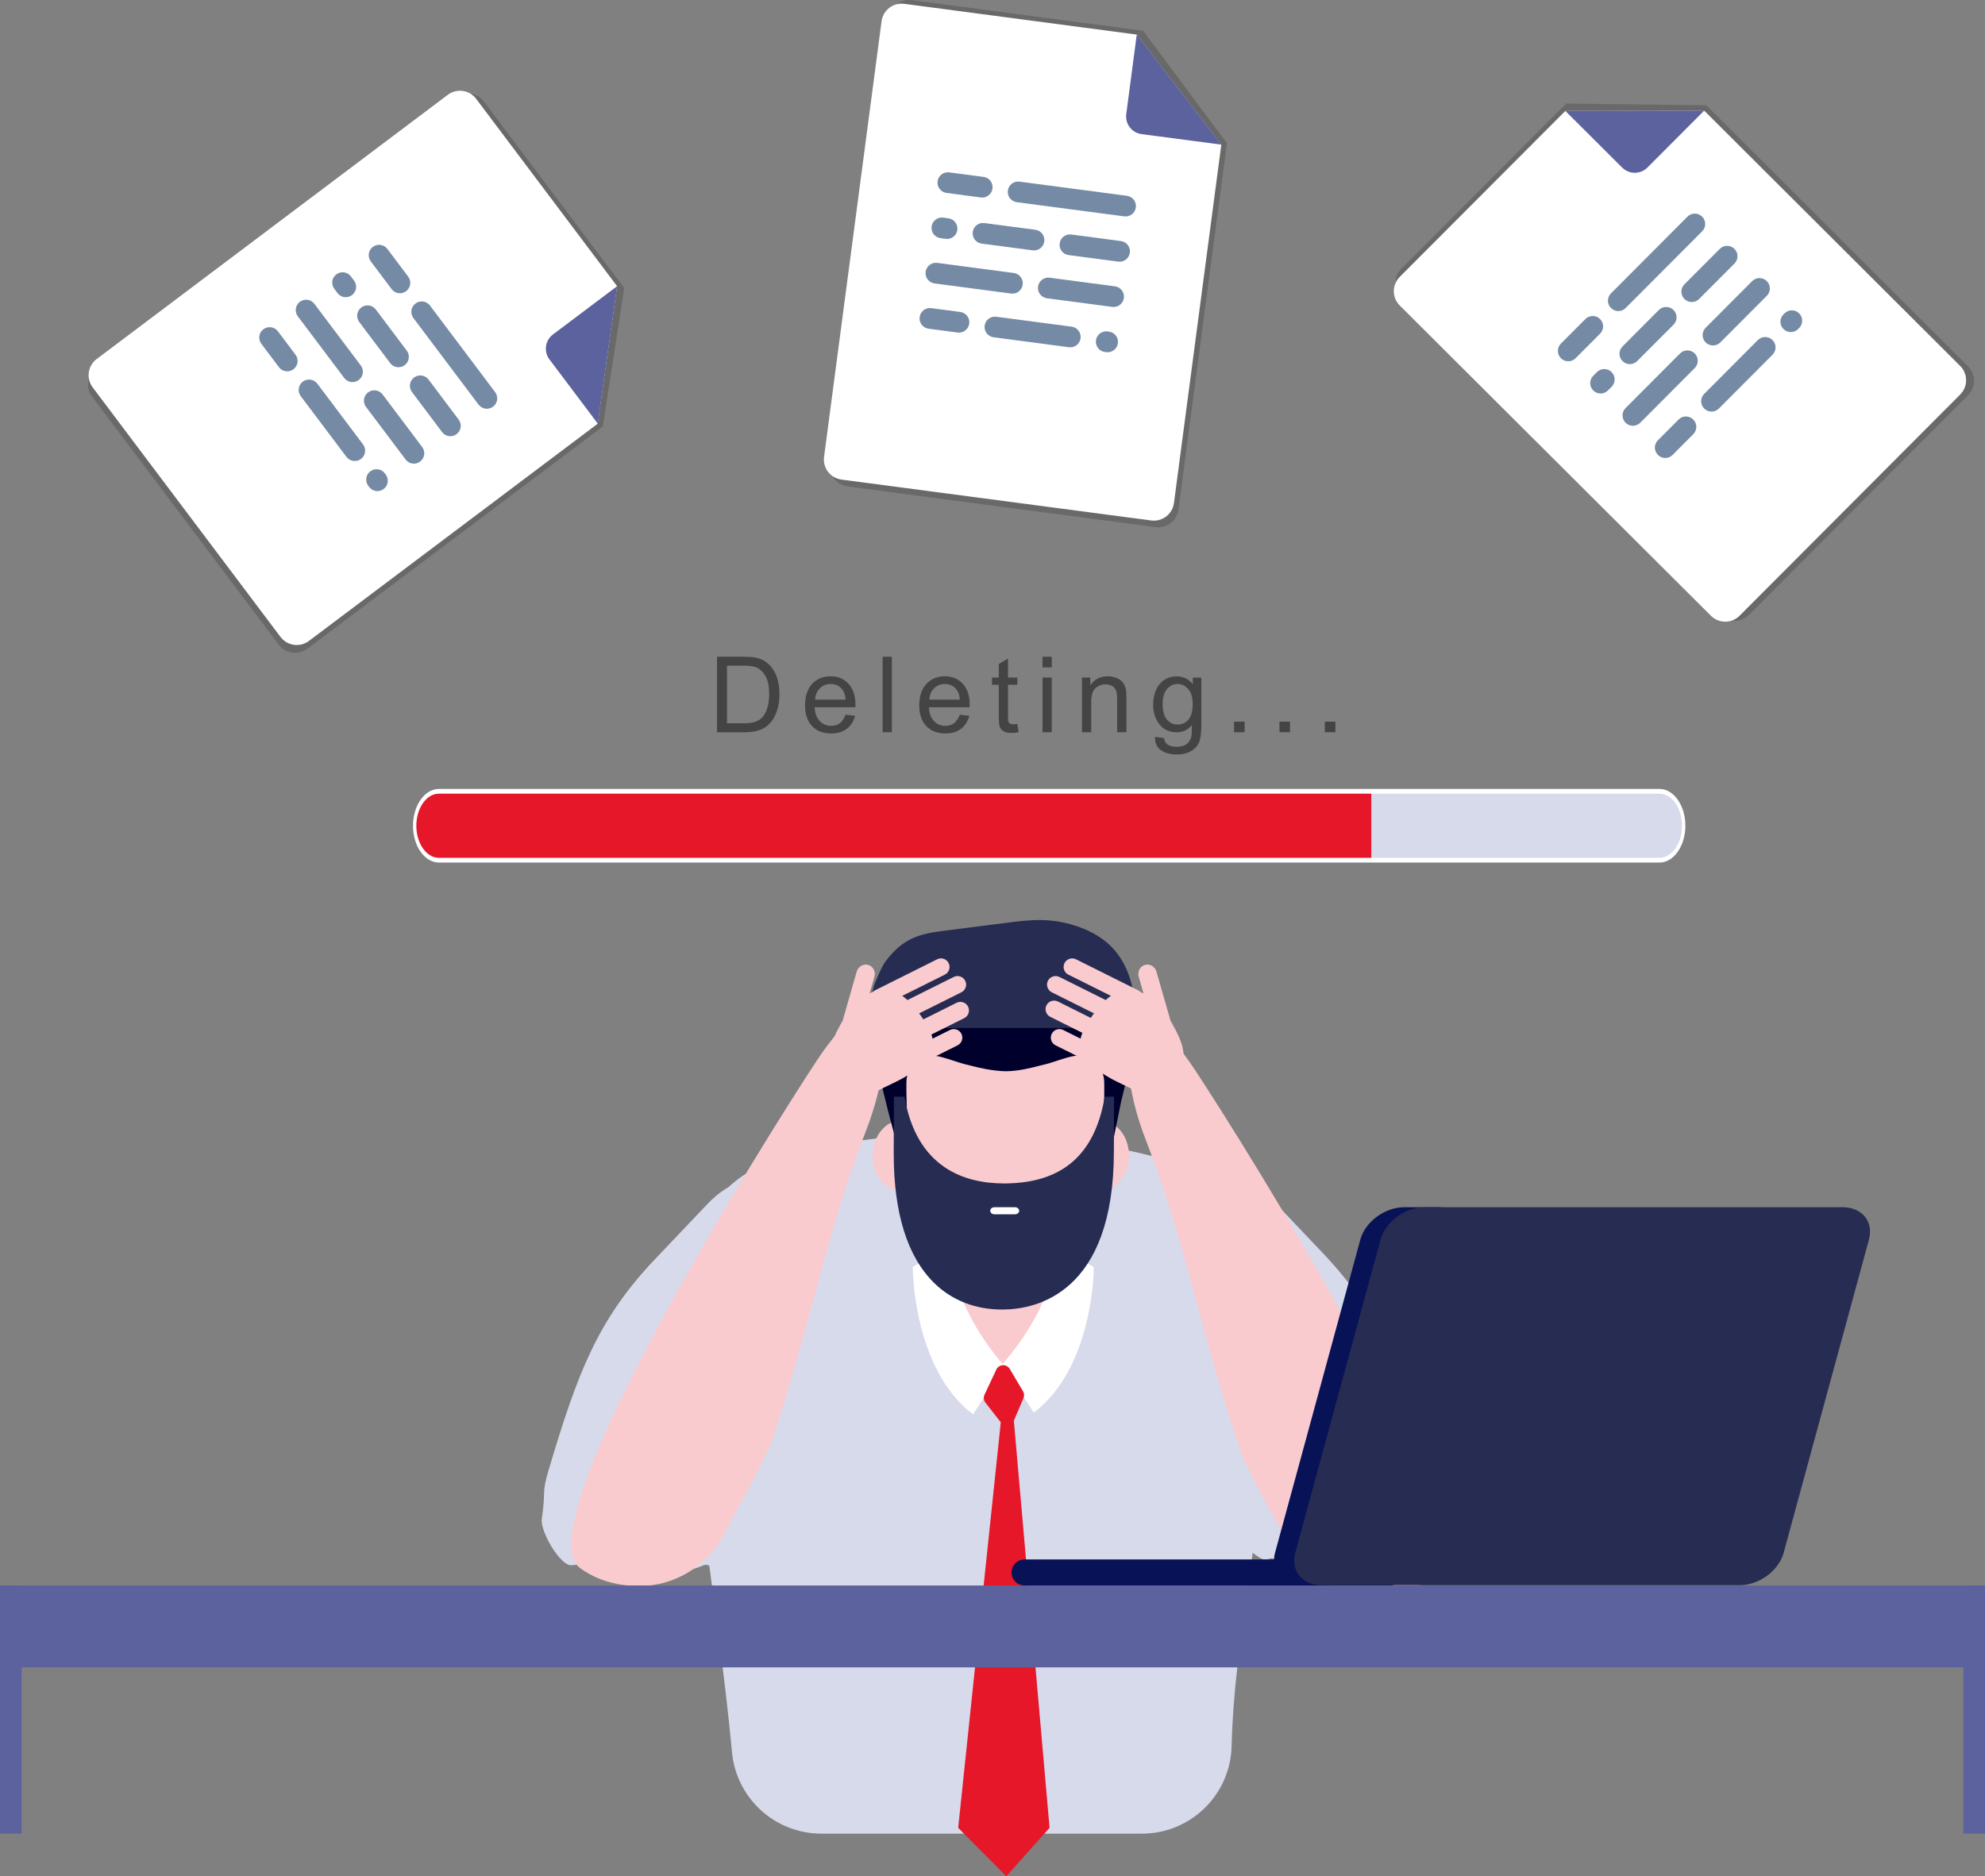 <?xml version="1.0" encoding="UTF-8"?><svg id="Layer_2" xmlns="http://www.w3.org/2000/svg" xmlns:xlink="http://www.w3.org/1999/xlink" viewBox="0 0 839.08 793.21"><rect x="0" y="0" width="839.08" height="793.21" fill="#808080" stroke="none"/><defs><style>.cls-1{opacity:.18;}.cls-2,.cls-3{fill:#fff;}.cls-4,.cls-5{fill:#e51729;}.cls-3,.cls-5{fill-rule:evenodd;}.cls-6{fill:#f9cbcf;}.cls-7{fill:#272c52;}.cls-8{fill:#444;}.cls-9{fill:#758aa4;}.cls-10{fill:#5c629d;}.cls-11{clip-path:url(#clippath);}.cls-12{clip-rule:evenodd;fill:none;}.cls-13{fill:#d7daeb;}.cls-14{fill:#00002c;}.cls-15{fill:#081256;}</style><clipPath id="clippath"><path class="cls-12" d="M185.51,335.55H701.5c5.23,0,9.51,6.1,9.51,13.55s-4.28,13.54-9.51,13.54H185.51c-5.23,0-9.51-6.09-9.51-13.54s4.28-13.55,9.51-13.55"/></clipPath></defs><g id="Layer_3"><g><path class="cls-13" d="M482.69,775.2c20.64,0,37.47-16.47,37.93-37.11,.23-9.94,1.02-21.17,2.5-34.09,7.5-65.33,24.15-125.73-3.05-186.86-6.35-14.26-18.8-24.89-33.95-28.64-35.34-8.73-84.39-13.62-136.26-4.11-45.23,8.29-56.96,26.3-57.98,67.78-1.59,64.52,11.14,120.09,17.55,188.64,1.82,19.48,18.2,34.38,37.77,34.38h135.49Z"/><path class="cls-6" d="M395.45,565.13c0,10.31,12.64,12.03,28.22,12.03s28.22-1.72,28.22-12.03-12.64-18.66-28.22-18.66-28.22,8.36-28.22,18.66Z"/><path class="cls-6" d="M464.84,473.52c-6.89-.03-12.5,6.66-12.54,14.96-.04,8.29,5.51,15.05,12.39,15.08,6.89,.03,12.5-6.66,12.54-14.96,.04-8.3-5.51-15.05-12.4-15.08Z"/><path class="cls-6" d="M381.4,473.52c-6.89-.03-12.5,6.66-12.54,14.96-.04,8.29,5.51,15.05,12.39,15.08,6.89,.03,12.5-6.66,12.54-14.96,.04-8.3-5.51-15.05-12.4-15.08Z"/><path class="cls-6" d="M410.41,399.37l-.18,.08c-12.36,5.35-22.51,15.3-26.8,28.06-2.01,5.98-3.14,12.48-3.17,19.29l-.19,42.96c-.13,29.35,19.84,53.14,44.38,52.87,.08,0,.16,0,.25,0,.08,0,.16,0,.25,0,24.54,.27,44.51-23.52,44.38-52.87l-.19-42.96c-.03-6.8-1.16-13.3-3.17-19.29-4.29-12.76-14.44-22.71-26.8-28.06l-.18-.08c-9.12-3.95-19.46-3.95-28.58,0Z"/><path class="cls-6" d="M447.46,566.48l.47-96.5c.03-6.02-3.55-10.96-7.95-10.99l-32.03-.16c-4.4-.02-8.03,4.89-8.06,10.91l-.47,96.74h48.04Z"/><path class="cls-7" d="M470.16,475.54h-3.87c.21-3,1.39-25.37,.78-28.44-.69-3.49-2.5-6.3-4.97-7.72-4.21-2.41-9.46-.84-15.01,.82-2.14,.64-4.28,1.28-6.38,1.71-.47,.1-1.08,.24-1.8,.41-3.25,.77-8.67,2.05-14.12,2.05-5.54-.13-10.99-1.28-14.25-2.05-.72-.17-1.33-.32-1.8-.41-2.1-.42-4.24-1.06-6.38-1.71-5.56-1.66-10.8-3.24-15.01-.82-2.47,1.41-4.28,4.22-4.97,7.72-.56,2.83,.62,27.06,.79,30.37h-3.51c-3.08-9.33-12.47-40.26-11.95-50.89,.16-3.34,.74-6.66,1.76-10.02,.3-.77,2.99-7.61,4.69-9.91,3.67-4.94,7.58-8.26,11.94-10.15,4.43-1.92,9.14-2.52,13.7-3.1l26.04-3.32c4.79-.61,9.75-1.23,14.71-1.12,5.52,.14,10.95,1.19,16.13,3.13,4.94,1.85,9.08,4.33,12.33,7.37,6.77,6.35,10.66,16.47,10.7,27.76,.03,9.96-2.61,19.57-5.17,28.85-.02,.06-4.33,19.42-4.35,19.48Z"/><path class="cls-14" d="M368.86,434.6c-.07,12.14,8.79,44.13,11.75,53.94h3.45c-.16-3.58-1.33-29.67-.78-32.72,.68-3.76,2.46-6.79,4.89-8.31,4.15-2.6,9.3-.91,14.77,.88,2.11,.7,4.21,1.38,6.28,1.84,.46,.1,1.06,.26,1.77,.44,3.21,.83,8.57,2.07,14.02,2.21,5.36,0,10.7-1.38,13.9-2.21,.71-.18,1.31-.34,1.78-.44,2.06-.45,4.17-1.14,6.28-1.84,5.46-1.79,10.63-3.48,14.77-.88,2.43,1.52,4.21,4.55,4.89,8.31,.6,3.31-.56,27.41-.76,30.64h3.81c.02-.06,4.27-20.91,4.28-20.98,2.5-9.94,5.08-20.22,5.08-30.89h-110.19Z"/><path class="cls-13" d="M241.45,661.7c-4.41,.39-13.22-14.14-12.41-19.64,1.87-12.78-.3-9.94,2.94-20.81,12.11-40.64,20.54-63.28,44.86-88.88l22.37-23.54c18.29-19.25,44.23-11.72,40.21,11.94-.04,.22-.08,.44-.11,.66-4.9,27.4-10.62,81.69-19.49,115.67-2.21,8.48-9.47,21.11-17.79,24.87-1.67,.76-2.88-.97-4.56-.26-19.73,8.39-36.12-1.77-56.02,0Z"/><path class="cls-13" d="M594.44,658.95c4.41,.39,13.22-14.14,12.41-19.64-1.87-12.78,.3-9.94-2.94-20.81-12.11-40.64-20.54-63.28-44.86-88.88l-22.37-23.54c-18.29-19.25-44.23-11.72-40.21,11.94,.04,.22,.08,.44,.11,.66,4.9,27.4,10.62,81.69,19.49,115.67,2.21,8.48,9.47,21.11,17.79,24.87,1.67,.76,2.88-.97,4.56-.26,19.73,8.39,36.12-1.77,56.02,0Z"/><g><path class="cls-2" d="M424.51,577.44l-13.19,20.52c-25.58-19.33-25.5-62.36-25.5-62.36l14.67-8.85s1.77,25.3,24.02,50.68Z"/><path class="cls-2" d="M423.78,576.68l13.19,20.52c25.58-19.33,25.38-61.56,25.38-61.56l-14.95-8.13s-1.37,23.79-23.62,49.17Z"/></g><g><path class="cls-4" d="M432.43,588.15l-5.59-9.41c-1.32-2.23-4.6-2.07-5.7,.28l-4.97,10.6c-.52,1.1-.37,2.4,.38,3.36l6.5,8.33c1.51,1.94,4.55,1.54,5.52-.72l4.06-9.51c.4-.95,.33-2.03-.19-2.92Z"/><polygon class="cls-4" points="423.04 601.3 405.03 772.74 425.37 793.21 443.66 772.74 428.56 600.58 423.04 601.3"/></g><g><path class="cls-6" d="M483.98,407.92c-2.06,.59-3.24,2.85-2.62,5.03l5.62,19.63c.62,2.17,2.82,3.47,4.88,2.88,2.06-.59,3.24-2.85,2.62-5.03l-5.62-19.63c-.62-2.17-2.82-3.47-4.88-2.88Z"/><path class="cls-6" d="M460.98,449.21c-2.1-2.62-3.98-5.49-4.25-8.21-.21-2.1,.55-3.93,1.41-5.63,2.21-4.39,5.1-8.41,8.6-11.95,3.22-3.25,7.92-6.24,13.98-4.46,5.86,1.72,10.51,6.2,13.25,11.08,5.21,9.26,6.98,12.61,6.35,21.32-.79,10.9-7.21,16.55-20.61,9.62-6.9-3.57-14.16-6.07-18.73-11.77Z"/><path class="cls-6" d="M477.9,425.16l-26.31-13.13c-1.78-.89-2.51-3.08-1.62-4.86,.89-1.78,3.08-2.51,4.86-1.62l26.31,13.13c1.78,.89,2.51,3.08,1.62,4.86-.89,1.78-3.08,2.51-4.86,1.62Z"/><path class="cls-6" d="M470.9,432.63l-26.31-13.13c-1.78-.89-2.51-3.08-1.62-4.86,.89-1.78,3.08-2.51,4.86-1.62l26.31,13.13c1.78,.89,2.51,3.08,1.62,4.86-.89,1.78-3.08,2.51-4.86,1.62Z"/><path class="cls-6" d="M470.27,443.01l-26.31-13.13c-1.78-.89-2.51-3.08-1.62-4.86,.89-1.78,3.08-2.51,4.86-1.62l26.31,13.13c1.78,.89,2.51,3.08,1.62,4.86-.89,1.78-3.08,2.51-4.86,1.62Z"/><path class="cls-6" d="M472.5,455.05l-26.31-13.13c-1.78-.89-2.51-3.08-1.62-4.86,.89-1.78,3.08-2.51,4.86-1.62l26.31,13.13c1.78,.89,2.51,3.08,1.62,4.86-.89,1.78-3.08,2.51-4.86,1.62Z"/></g><g><path class="cls-6" d="M367,407.92c2.06,.59,3.24,2.85,2.62,5.03l-5.62,19.63c-.62,2.17-2.82,3.47-4.88,2.88-2.06-.59-3.24-2.85-2.62-5.03l5.62-19.63c.62-2.17,2.82-3.47,4.88-2.88Z"/><path class="cls-6" d="M390,449.21c2.1-2.62,3.98-5.49,4.25-8.21,.21-2.1-.55-3.93-1.41-5.63-2.21-4.39-5.1-8.41-8.6-11.95-3.22-3.25-7.92-6.24-13.98-4.46-5.86,1.72-10.51,6.2-13.25,11.08-5.21,9.26-6.98,12.61-6.35,21.32,.79,10.9,7.21,16.55,20.61,9.62,6.9-3.57,14.16-6.07,18.73-11.77Z"/><path class="cls-6" d="M373.08,425.16l26.31-13.13c1.78-.89,2.51-3.08,1.62-4.86-.89-1.78-3.08-2.51-4.86-1.62l-26.31,13.13c-1.78,.89-2.51,3.08-1.62,4.86s3.08,2.51,4.86,1.62Z"/><path class="cls-6" d="M380.08,432.63l26.31-13.13c1.78-.89,2.51-3.08,1.62-4.86-.89-1.78-3.08-2.51-4.86-1.62l-26.31,13.13c-1.78,.89-2.51,3.08-1.62,4.86s3.08,2.51,4.86,1.62Z"/><path class="cls-6" d="M381.29,443.55l26.31-13.13c1.78-.89,2.51-3.08,1.62-4.86-.89-1.78-3.08-2.51-4.86-1.62l-26.31,13.13c-1.78,.89-2.51,3.08-1.62,4.86,.89,1.78,3.08,2.51,4.86,1.62Z"/><path class="cls-6" d="M378.48,455.05l26.31-13.13c1.78-.89,2.51-3.08,1.62-4.86-.89-1.78-3.08-2.51-4.86-1.62l-26.31,13.13c-1.78,.89-2.51,3.08-1.62,4.86,.89,1.78,3.08,2.51,4.86,1.62Z"/></g><path class="cls-6" d="M325.88,610.22c16.41-48.57,23.84-90.56,39.8-131.16,5.31-13.51,6.63-22.24,7.57-28.23l-19.28-14.06c-2.58,2.92-5.44,6.64-8.73,11.64-20.41,30.97-124.7,196.52-100.02,214.52,3.49,2.54,11.41,7.51,24.89,7.58,15.21,.07,29.23-8.64,36.11-22.2,5.51-10.86,12.63-22.66,19.67-38.08Z"/><path class="cls-6" d="M524.6,614.3c-16.41-48.57-23.84-90.56-39.8-131.16-5.31-13.51-6.63-22.24-7.57-28.23l19.28-14.06c2.58,2.92,5.44,6.64,8.73,11.64,20.41,30.97,124.7,196.52,100.02,214.52-3.49,2.54-11.41,7.51-24.89,7.58-15.21,.07-29.23-8.64-36.11-22.2-5.51-10.86-12.63-22.66-19.67-38.08Z"/><rect class="cls-10" y="670.28" width="839.08" height="34.62"/><g><path class="cls-15" d="M587.61,670.28h-154.53c-3.03,0-5.5-2.48-5.5-5.5s2.48-5.5,5.5-5.5h154.53c3.03,0,5.5,2.48,5.5,5.5s-2.48,5.5-5.5,5.5Z"/><g><path class="cls-15" d="M593.57,510.37h16.8c-8.18,0-16.49,6.13-18.55,13.7l-36.05,132.38c-2.06,7.57,2.91,13.7,11.09,13.7h-16.8c-8.19,0-13.15-6.13-11.09-13.7l36.05-132.38c2.06-7.57,10.37-13.7,18.55-13.7Z"/><path class="cls-7" d="M547.52,656.45l36.05-132.38c2.06-7.57,10.37-13.7,18.55-13.7h176.81c8.19,0,13.15,6.13,11.09,13.7l-36.05,132.38c-2.06,7.57-10.37,13.7-18.55,13.7h-176.81c-8.18,0-13.15-6.13-11.09-13.7Z"/></g></g><rect class="cls-10" y="670.28" width="9.18" height="104.92"/><rect class="cls-10" x="829.91" y="670.28" width="9.18" height="104.92"/><path class="cls-7" d="M466.98,463.63c-4.09,24.36-17.75,36.44-41.9,36.68-.22,0-.44,0-.66,0-16.88,0-36.99-6.7-42.08-36.69h-4.46l-.1,23.96c0,25.3,5.78,43.77,17.19,54.9,7.47,7.29,17.36,11.14,28.62,11.14,.17,0,.35,0,.52,0,14.05-.14,46.74-6.95,46.74-66.94l.07-23.06h-3.94Z"/><path class="cls-2" d="M429.07,510.37h-8.74c-.96,0-1.75,.67-1.75,1.49s.79,1.49,1.75,1.49h8.74c.96,0,1.75-.67,1.75-1.49s-.79-1.49-1.75-1.49Z"/><g><path class="cls-3" d="M185.51,333.53H701.5c6.01,0,10.93,7,10.93,15.56s-4.92,15.56-10.93,15.56H185.51c-6.01,0-10.93-7-10.93-15.56s4.92-15.56,10.93-15.56"/><g class="cls-11"><rect class="cls-13" x="176" y="335.55" width="535.01" height="27.08"/></g><path class="cls-5" d="M185.51,335.55h394.16v27.09H185.51c-5.23,0-9.51-6.09-9.51-13.54s4.28-13.55,9.51-13.55"/></g><g><path class="cls-8" d="M303.09,309.56v-31.92h11c2.48,0,4.38,.15,5.69,.45,1.83,.42,3.39,1.19,4.67,2.29,1.69,1.42,2.94,3.24,3.78,5.45,.84,2.21,1.25,4.75,1.25,7.59,0,2.43-.28,4.57-.85,6.45-.57,1.87-1.29,3.42-2.18,4.65-.89,1.23-1.85,2.2-2.91,2.9-1.05,.71-2.33,1.24-3.81,1.6-1.49,.37-3.2,.55-5.13,.55h-11.52Zm4.23-3.77h6.82c2.1,0,3.75-.19,4.95-.59,1.19-.39,2.15-.94,2.86-1.65,1-1,1.78-2.35,2.34-4.04,.56-1.69,.84-3.74,.84-6.15,0-3.34-.55-5.9-1.64-7.69-1.09-1.79-2.43-3-4-3.6-1.13-.44-2.95-.65-5.46-.65h-6.71v24.38Z"/><path class="cls-8" d="M357.42,302.12l4.04,.5c-.64,2.37-1.82,4.2-3.54,5.5-1.73,1.31-3.94,1.96-6.62,1.96-3.38,0-6.06-1.04-8.04-3.12-1.98-2.08-2.97-5-2.97-8.77s1-6.91,3-9.05c2.01-2.15,4.6-3.23,7.79-3.23s5.62,1.05,7.58,3.16c1.96,2.1,2.94,5.06,2.94,8.88,0,.24,0,.58-.02,1.05h-17.24c.15,2.54,.86,4.48,2.16,5.83,1.29,1.35,2.9,2.03,4.83,2.03,1.44,0,2.66-.38,3.68-1.13,1.01-.75,1.82-1.96,2.42-3.61Zm-12.87-6.33h12.91c-.17-1.95-.67-3.41-1.48-4.38-1.25-1.51-2.87-2.26-4.85-2.26-1.8,0-3.31,.6-4.54,1.81-1.23,1.2-1.91,2.81-2.04,4.83Z"/><path class="cls-8" d="M373.09,309.56v-31.92h3.92v31.92h-3.92Z"/><path class="cls-8" d="M405.71,302.12l4.04,.5c-.64,2.37-1.82,4.2-3.54,5.5-1.73,1.31-3.94,1.96-6.62,1.96-3.38,0-6.06-1.04-8.04-3.12-1.98-2.08-2.97-5-2.97-8.77s1-6.91,3.01-9.05c2-2.15,4.6-3.23,7.79-3.23s5.62,1.05,7.58,3.16c1.96,2.1,2.94,5.06,2.94,8.88,0,.24,0,.58-.02,1.05h-17.24c.15,2.54,.86,4.48,2.15,5.83,1.29,1.35,2.9,2.03,4.83,2.03,1.44,0,2.66-.38,3.68-1.13,1.01-.75,1.82-1.96,2.42-3.61Zm-12.87-6.33h12.91c-.17-1.95-.67-3.41-1.48-4.38-1.25-1.51-2.87-2.26-4.86-2.26-1.8,0-3.31,.6-4.54,1.81-1.23,1.2-1.91,2.81-2.04,4.83Z"/><path class="cls-8" d="M430.03,306.06l.57,3.46c-1.11,.24-2.09,.35-2.96,.35-1.42,0-2.53-.22-3.31-.67-.79-.45-1.34-1.04-1.65-1.78-.32-.73-.48-2.27-.48-4.63v-13.3h-2.87v-3.05h2.87v-5.73l3.9-2.35v8.08h3.94v3.05h-3.94v13.52c0,1.12,.07,1.84,.21,2.16,.14,.32,.36,.57,.68,.76,.31,.19,.76,.28,1.34,.28,.44,0,1.01-.05,1.72-.15Z"/><path class="cls-8" d="M440.68,282.15v-4.5h3.91v4.5h-3.91Zm0,27.41v-23.12h3.91v23.12h-3.91Z"/><path class="cls-8" d="M457.36,309.56v-23.12h3.53v3.29c1.69-2.54,4.15-3.81,7.36-3.81,1.39,0,2.67,.25,3.84,.75,1.17,.5,2.04,1.16,2.62,1.97,.58,.81,.99,1.77,1.22,2.89,.15,.73,.22,2,.22,3.81v14.22h-3.92v-14.06c0-1.6-.15-2.8-.46-3.58-.31-.79-.85-1.42-1.62-1.9-.78-.47-1.69-.71-2.73-.71-1.67,0-3.11,.53-4.33,1.59-1.21,1.06-1.82,3.07-1.82,6.03v12.63h-3.91Z"/><path class="cls-8" d="M488.23,311.48l3.81,.57c.16,1.18,.6,2.04,1.33,2.57,.97,.73,2.3,1.09,3.98,1.09,1.81,0,3.22-.37,4.2-1.09,.99-.72,1.66-1.74,2-3.04,.21-.8,.3-2.48,.29-5.03-1.71,2.01-3.85,3.03-6.4,3.03-3.18,0-5.64-1.15-7.39-3.44-1.74-2.29-2.61-5.04-2.61-8.25,0-2.21,.4-4.24,1.2-6.11,.8-1.87,1.95-3.3,3.47-4.32,1.52-1.01,3.3-1.52,5.35-1.52,2.73,0,4.98,1.11,6.75,3.31v-2.78h3.61v19.99c0,3.6-.37,6.15-1.09,7.65-.74,1.5-1.9,2.69-3.49,3.56-1.59,.87-3.54,1.3-5.87,1.3-2.75,0-4.99-.62-6.68-1.86-1.7-1.24-2.52-3.11-2.46-5.6Zm3.24-13.89c0,3.04,.6,5.25,1.81,6.64,1.21,1.4,2.71,2.09,4.53,2.09s3.31-.69,4.53-2.08c1.21-1.38,1.82-3.56,1.82-6.52s-.63-4.97-1.88-6.41c-1.25-1.44-2.77-2.15-4.54-2.15s-3.22,.71-4.44,2.13c-1.22,1.41-1.83,3.51-1.83,6.3Z"/><path class="cls-8" d="M521.65,309.56v-4.47h4.47v4.47h-4.47Z"/><path class="cls-8" d="M540.84,309.56v-4.47h4.46v4.47h-4.46Z"/><path class="cls-8" d="M560.02,309.56v-4.47h4.47v4.47h-4.47Z"/></g><g><g class="cls-1"><path d="M117.91,272.65L38.87,167.62c-2.83-3.76-1.99-9.16,1.87-12.06L192.46,41.38c3.86-2.9,9.28-2.21,12.11,1.55l59.3,78.85-9.08,58.56-124.77,93.86c-3.86,2.9-9.28,2.21-12.11-1.55Z"/></g><path class="cls-2" d="M118.58,269.28L39.17,163.77c-2.84-3.78-2.08-9.14,1.69-11.98L189.29,40.08c3.78-2.84,9.14-2.08,11.98,1.69l59.58,79.22-8.22,58.16-122.06,91.82c-3.78,2.84-9.14,2.08-11.98-1.69Z"/><path class="cls-10" d="M260.88,120.97l-27.13,20.42c-3.33,2.5-4,7.23-1.49,10.56l20.42,27.13,8.2-58.11Z"/><g><path class="cls-9" d="M163.75,105.25l8.8,11.7c1.46,1.94,1.07,4.69-.87,6.14h0c-1.94,1.46-4.69,1.07-6.14-.87l-8.8-11.7c-1.46-1.94-1.07-4.69,.87-6.14h0c1.94-1.46,4.69-1.07,6.14,.87Z"/><path class="cls-9" d="M208.43,171.92h0c-1.94,1.46-4.69,1.07-6.14-.87l-27.54-36.59c-1.46-1.94-1.07-4.69,.87-6.14h0c1.94-1.46,4.69-1.07,6.14,.87l27.54,36.59c1.46,1.94,1.07,4.69-.87,6.14Z"/><path class="cls-9" d="M148.33,116.85l1.33,1.77c1.46,1.94,1.07,4.69-.87,6.14h0c-1.94,1.46-4.69,1.07-6.14-.87l-1.33-1.77c-1.46-1.94-1.07-4.69,.87-6.14h0c1.94-1.46,4.69-1.07,6.14,.87Z"/><path class="cls-9" d="M171.07,154.37h0c-1.94,1.46-4.69,1.07-6.14-.87l-13.07-17.37c-1.46-1.94-1.07-4.69,.87-6.14h0c1.94-1.46,4.69-1.07,6.14,.87l13.07,17.37c1.46,1.94,1.07,4.69-.87,6.14Z"/><path class="cls-9" d="M193.01,183.53h0c-1.94,1.46-4.69,1.07-6.14-.87l-12.72-16.91c-1.46-1.94-1.07-4.69,.87-6.14h0c1.94-1.46,4.69-1.07,6.14,.87l12.72,16.9c1.46,1.94,1.07,4.69-.87,6.14Z"/><path class="cls-9" d="M132.9,128.46l19.61,26.05c1.46,1.94,1.07,4.69-.87,6.14h0c-1.94,1.46-4.69,1.07-6.14-.87l-19.61-26.05c-1.46-1.94-1.07-4.69,.87-6.14h0c1.94-1.46,4.69-1.07,6.14,.87Z"/><path class="cls-9" d="M177.59,195.13h0c-1.94,1.46-4.69,1.07-6.14-.87l-16.73-22.23c-1.46-1.94-1.07-4.69,.87-6.14h0c1.94-1.46,4.69-1.07,6.14,.87l16.73,22.23c1.46,1.94,1.07,4.69-.87,6.14Z"/><path class="cls-9" d="M117.48,140.07l7.44,9.89c1.46,1.94,1.07,4.69-.87,6.14h0c-1.94,1.46-4.69,1.07-6.14-.87l-7.44-9.89c-1.46-1.94-1.07-4.69,.87-6.14h0c1.94-1.46,4.69-1.07,6.14,.87Z"/><path class="cls-9" d="M134.14,162.21l19.32,25.67c1.46,1.94,1.07,4.69-.87,6.14h0c-1.94,1.46-4.69,1.07-6.14-.87l-19.32-25.67c-1.46-1.94-1.07-4.69,.87-6.14h0c1.94-1.46,4.69-1.07,6.14,.87Z"/><path class="cls-9" d="M162.17,206.74h0c-1.94,1.46-4.69,1.07-6.14-.87l-.36-.48c-1.46-1.94-1.07-4.69,.87-6.14h0c1.94-1.46,4.69-1.07,6.14,.87l.36,.48c1.46,1.94,1.07,4.69-.87,6.14Z"/></g></g><g><g class="cls-1"><path d="M488.57,222.86l-130.32-17.2c-4.66-.62-7.93-5-7.3-9.78L375.8,7.63c.63-4.79,4.92-8.17,9.59-7.56l97.81,12.94,35.42,47.51-20.46,154.79c-.63,4.79-4.92,8.17-9.59,7.56Z"/></g><path class="cls-2" d="M486.63,220.03l-130.93-17.28c-4.68-.62-7.98-4.92-7.36-9.6L372.65,8.98c.62-4.68,4.92-7.98,9.6-7.36l98.26,13,35.74,46.62-20.01,151.43c-.62,4.68-4.92,7.98-9.6,7.36Z"/><path class="cls-10" d="M480.52,14.58l-4.44,33.66c-.54,4.13,2.36,7.92,6.49,8.46l33.66,4.44-35.71-46.57Z"/><g><path class="cls-9" d="M401.25,72.87l14.52,1.92c2.4,.32,4.09,2.52,3.77,4.92h0c-.32,2.4-2.52,4.09-4.92,3.77l-14.52-1.92c-2.4-.32-4.09-2.52-3.77-4.92h0c.32-2.4,2.52-4.09,4.92-3.77Z"/><path class="cls-9" d="M480.13,87.7h0c-.32,2.4-2.52,4.09-4.92,3.77l-45.4-5.99c-2.4-.32-4.09-2.52-3.77-4.92h0c.32-2.4,2.52-4.09,4.92-3.77l45.4,5.99c2.4,.32,4.09,2.52,3.77,4.92Z"/><path class="cls-9" d="M398.72,92l2.19,.29c2.4,.32,4.09,2.52,3.77,4.92h0c-.32,2.4-2.52,4.09-4.92,3.77l-2.19-.29c-2.4-.32-4.09-2.52-3.77-4.92h0c.32-2.4,2.52-4.09,4.92-3.77Z"/><path class="cls-9" d="M441.43,102.06h0c-.32,2.4-2.52,4.09-4.92,3.77l-21.55-2.84c-2.4-.32-4.09-2.52-3.77-4.92h0c.32-2.4,2.52-4.09,4.92-3.77l21.55,2.84c2.4,.32,4.09,2.52,3.77,4.92Z"/><path class="cls-9" d="M477.6,106.83h0c-.32,2.4-2.52,4.09-4.92,3.77l-20.98-2.77c-2.4-.32-4.09-2.52-3.77-4.92h0c.32-2.4,2.52-4.09,4.92-3.77l20.98,2.77c2.4,.32,4.09,2.52,3.77,4.92Z"/><path class="cls-9" d="M396.2,111.14l32.33,4.27c2.4,.32,4.09,2.52,3.77,4.92h0c-.32,2.4-2.52,4.09-4.92,3.77l-32.33-4.27c-2.4-.32-4.09-2.52-3.77-4.92h0c.32-2.4,2.52-4.09,4.92-3.77Z"/><path class="cls-9" d="M475.07,125.97h0c-.32,2.4-2.52,4.09-4.92,3.77l-27.59-3.64c-2.4-.32-4.09-2.52-3.77-4.92h0c.32-2.4,2.52-4.09,4.92-3.77l27.59,3.64c2.4,.32,4.09,2.52,3.77,4.92Z"/><path class="cls-9" d="M393.67,130.27l12.27,1.62c2.4,.32,4.09,2.52,3.77,4.92h0c-.32,2.4-2.52,4.09-4.92,3.77l-12.27-1.62c-2.4-.32-4.09-2.52-3.77-4.92h0c.32-2.4,2.52-4.09,4.92-3.77Z"/><path class="cls-9" d="M421.14,133.9l31.85,4.2c2.4,.32,4.09,2.52,3.77,4.92h0c-.32,2.4-2.52,4.09-4.92,3.77l-31.85-4.2c-2.4-.32-4.09-2.52-3.77-4.92h0c.32-2.4,2.52-4.09,4.92-3.77Z"/><path class="cls-9" d="M472.55,145.11h0c-.32,2.4-2.52,4.09-4.92,3.77l-.59-.08c-2.4-.32-4.09-2.52-3.77-4.92h0c.32-2.4,2.52-4.09,4.92-3.77l.59,.08c2.4,.32,4.09,2.52,3.77,4.92Z"/></g></g><g><g class="cls-1"><path d="M832.01,166.98l-92.82,93.08c-3.32,3.33-8.79,3.27-12.21-.14l-134.46-134.08c-3.42-3.41-3.5-8.88-.18-12.21l69.68-69.84,59.26,.71,110.54,110.27c3.42,3.41,3.5,8.88,.18,12.21Z"/></g><path class="cls-2" d="M828.59,166.8l-93.25,93.51c-3.34,3.35-8.75,3.35-12.1,.02l-131.54-131.17c-3.35-3.34-3.35-8.75-.02-12.1l70.01-70.17,58.74-.07,108.14,107.87c3.35,3.34,3.35,8.75,.02,12.1Z"/><path class="cls-10" d="M661.66,46.87l24.05,23.98c2.95,2.94,7.73,2.93,10.67-.02l23.98-24.05-58.69,.08Z"/><g><path class="cls-9" d="M659.82,145.25l10.34-10.37c1.71-1.72,4.49-1.72,6.2,0h0c1.72,1.71,1.72,4.49,0,6.2l-10.34,10.37c-1.71,1.72-4.49,1.72-6.2,0h0c-1.72-1.71-1.72-4.49,0-6.2Z"/><path class="cls-9" d="M719.51,91.59h0c1.72,1.71,1.72,4.49,0,6.2l-32.33,32.43c-1.71,1.72-4.49,1.72-6.2,0h0c-1.72-1.71-1.72-4.49,0-6.2l32.33-32.43c1.71-1.72,4.49-1.72,6.2,0Z"/><path class="cls-9" d="M673.48,158.87l1.56-1.56c1.71-1.72,4.49-1.72,6.2,0h0c1.72,1.71,1.72,4.49,0,6.2l-1.56,1.56c-1.71,1.72-4.49,1.72-6.2,0h0c-1.72-1.71-1.72-4.49,0-6.2Z"/><path class="cls-9" d="M707.41,131.06h0c1.72,1.71,1.72,4.49,0,6.2l-15.35,15.39c-1.71,1.72-4.49,1.72-6.2,0h0c-1.72-1.71-1.72-4.49,0-6.2l15.35-15.39c1.71-1.72,4.49-1.72,6.2,0Z"/><path class="cls-9" d="M733.17,105.22h0c1.72,1.71,1.72,4.49,0,6.2l-14.94,14.98c-1.71,1.72-4.49,1.72-6.2,0h0c-1.72-1.71-1.72-4.49,0-6.2l14.94-14.98c1.71-1.72,4.49-1.72,6.2,0Z"/><path class="cls-9" d="M687.15,172.51l23.02-23.09c1.71-1.72,4.49-1.72,6.2,0h0c1.72,1.71,1.72,4.49,0,6.2l-23.02,23.09c-1.71,1.72-4.49,1.72-6.2,0h0c-1.72-1.71-1.72-4.49,0-6.2Z"/><path class="cls-9" d="M746.85,118.85h0c1.72,1.71,1.72,4.49,0,6.2l-19.65,19.71c-1.71,1.72-4.49,1.72-6.2,0h0c-1.72-1.71-1.72-4.49,0-6.2l19.65-19.71c1.71-1.72,4.49-1.72,6.2,0Z"/><path class="cls-9" d="M700.82,186.13l8.74-8.77c1.71-1.72,4.49-1.72,6.2,0h0c1.72,1.71,1.72,4.49,0,6.2l-8.74,8.77c-1.71,1.72-4.49,1.72-6.2,0h0c-1.72-1.71-1.72-4.49,0-6.2Z"/><path class="cls-9" d="M720.38,166.52l22.68-22.75c1.71-1.72,4.49-1.72,6.2,0h0c1.72,1.71,1.72,4.49,0,6.2l-22.68,22.75c-1.71,1.72-4.49,1.72-6.2,0h0c-1.72-1.71-1.72-4.49,0-6.2Z"/><path class="cls-9" d="M760.51,132.48h0c1.72,1.71,1.72,4.49,0,6.2l-.42,.42c-1.71,1.72-4.49,1.72-6.2,0h0c-1.72-1.71-1.72-4.49,0-6.2l.42-.42c1.71-1.72,4.49-1.72,6.2,0Z"/></g></g></g></g></svg>